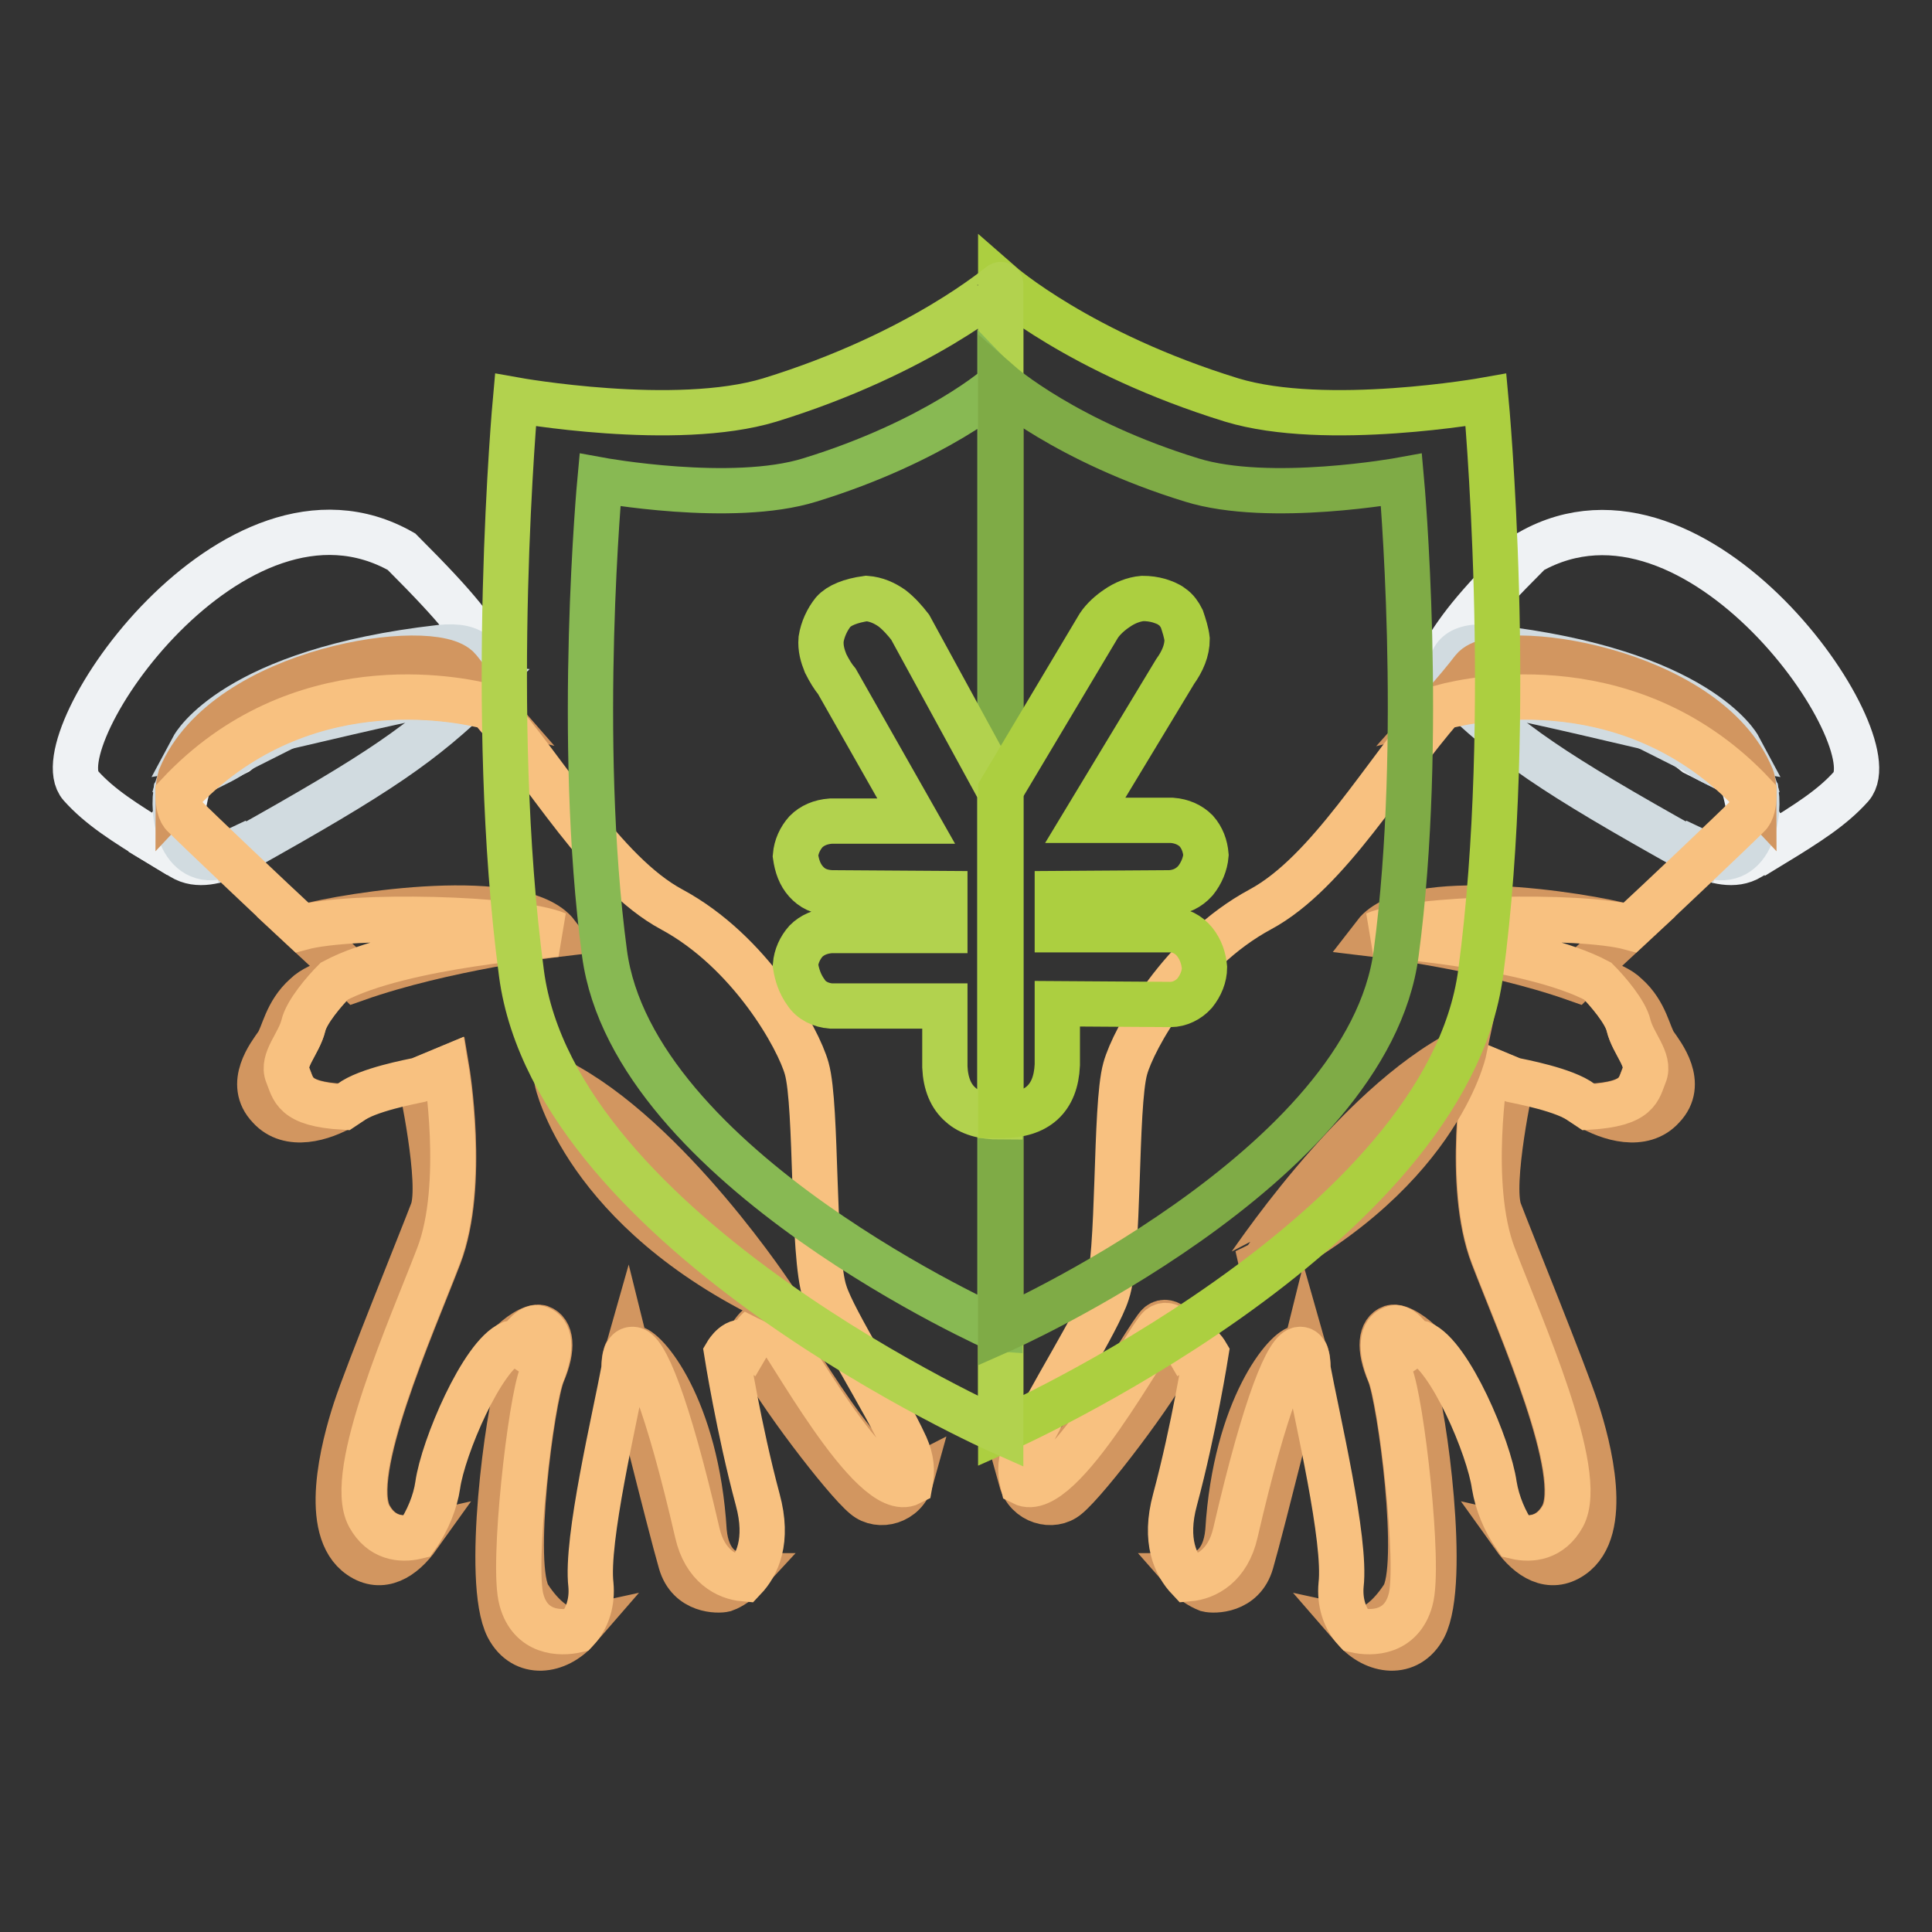 <?xml version="1.0" encoding="utf-8"?>
<!-- Svg Vector Icons : http://www.onlinewebfonts.com/icon -->
<!DOCTYPE svg PUBLIC "-//W3C//DTD SVG 1.1//EN" "http://www.w3.org/Graphics/SVG/1.1/DTD/svg11.dtd">
<svg version="1.1" xmlns="http://www.w3.org/2000/svg" xmlns:xlink="http://www.w3.org/1999/xlink" x="0px" y="0px" viewBox="0 0 256 256" enable-background="new 0 0 256 256" xml:space="preserve">
<rect x="0" y="0" width="256" height="256" fill="#333333" stroke="none"/>
<g> <path stroke-width="6" fill-opacity="0" stroke="#d29660"  d="M45.5,146.6c-6.7-0.3-6.6-2.4-7.4-4.3c-0.8-1.9,1.6-4.1,2.1-6.5c0.4-1.8,2.8-4.5,4.1-5.9 c-1.4,0.5-2.9,1.1-3.8,2c-2.6,2.3-2.9,5.2-3.8,6.5c-0.9,1.3-4,5.2-1,8.3C38.3,149.6,42.8,148.2,45.5,146.6z M102.4,175.5 c-1.3-1-2.7,1-3.3,2.2c0.5,0.3,1,0.9,1.5,1.9c2.1,4.4,11.3,16.5,14,18.7c1.9,1.6,5.3,0.7,6.1-2.2 C115.6,198.7,104,176.8,102.4,175.5z M93.3,202.9c-1-16.5-7.9-24.4-9.5-24.3c-0.9,0.1-1.1,1.3-1.1,2.5c0.2-1.2,0.4-1.9,0.4-1.9 s5.7,23,7.1,27.8c1.1,3.9,5,3.8,5.8,3.6c0.3-0.1,1.5-0.6,2.6-1.8C96.3,208.8,93.7,207.4,93.3,202.9z M71.6,175.9 c-1-0.3-3.1,1.2-4.1,2.3c0.8,0.6,3,0,1.2,5.1c-1.3,3.7-4.5,26.2-1.4,32.3c2.1,4,6.6,3.3,9.2,0.3c-2.3,0.5-4.7-1.7-6.4-4.3 c-2.6-3.9,0.4-26.2,1.8-29.6C73.4,178.5,73,176.4,71.6,175.9z"/> <path stroke-width="6" fill-opacity="0" stroke="#eff2f4"  d="M46.4,92.9c-5.5,0.9-10.8,3-15.5,6.1L46.4,92.9z M21.1,111.8l3,1.8c2.1,1.3,4.7,0.5,6.8-0.4l-0.1-0.3 c-6.5,2.3-7-2.2-6.5-5.9C23.2,108.5,22.1,110.1,21.1,111.8z M63.9,93.4l-0.2,0.3l0.3-0.2l0,0C64,93.4,63.9,93.4,63.9,93.4z"/> <path stroke-width="6" fill-opacity="0" stroke="#eff2f4"  d="M65.2,87.4c-2.6-4.1-3.9-6.2-12-14.3C31,60.5,5.4,98.1,10.7,104.1c2.5,2.8,5.8,4.9,10.4,7.7 c1-1.7,2.1-3.3,3.2-4.8c0.3-2.3,1.1-4.3,1.1-4.3l6-3c4.4-3.5,9.4-6.1,14.9-7.5l12.2-6.2c0,0,4.7,2.6,4.6,5.4 c-0.2,0.5,0.8-0.7,0.7-0.4c0,0-0.6,0.7-0.6,0.7C64,90.9,65.8,88.3,65.2,87.4L65.2,87.4z"/> <path stroke-width="6" fill-opacity="0" stroke="#d1dbe0"  d="M24.6,101.5c0,0-0.9,1.9-1.5,4.2c2.3-2.5,4.9-4.8,7.7-6.7L24.6,101.5z M63.1,91.3c0.2-0.3,0.4-0.6,0.6-1.1 c0.4-2.8-0.5-4.9-5.4-4.4C31,88.9,25.6,99,25.6,99C33.4,97.7,60,90.6,63.1,91.3z"/> <path stroke-width="6" fill-opacity="0" stroke="#d1dbe0"  d="M46.2,92.1l-14.9,7.5c-2.5,2-5.8,2.4-8,5.4c-0.5,3.7,1,11,7.5,7.9l0.1,0.3c0.3-0.1,0.6-0.2,0.8-0.4 c19-10.6,24.2-14.3,31.8-21.6c0.1-0.1,0.1-0.2,0.2-0.3C57.9,90.2,51.9,90.6,46.2,92.1z"/> <path stroke-width="6" fill-opacity="0" stroke="#d29660"  d="M73.8,123.8c-4.7-6.1-27.2-2.7-33.8-0.9c5.5,5.1,5.5,5.1,7.2,6.8C58.8,125.6,73.8,123.8,73.8,123.8z  M49,200.9c-3.1-5.7,5.6-25.1,9.2-34.5c3.6-9.4,1-24.8,1-24.8l-3.6,1.5l0.1,0c0,0,3,13.7,1.6,17.4c-1.4,3.7-8.6,21.4-10.2,26.3 c-1.6,4.9-4.5,15.9,0.6,19.4c2.9,2,5.7,0.2,7.7-2.6C53.2,204.1,50.6,203.8,49,200.9z M64.9,93.6c-1.4-1.6-2.8-3.2-4.1-4.9 c-3.2-4-30.9-0.2-36.9,14.3c-0.2,0.7-0.3,1.4-0.3,2.2C39.5,88.2,60.5,92.5,64.9,93.6z"/> <path stroke-width="6" fill-opacity="0" stroke="#f8c180"  d="M120,191.6c-2.9-6.3-9.5-16.5-10.7-20.3c-1.7-4.9-1-24.7-2.4-29.7c-1.1-4-7.5-15.5-17.9-21.1 c-9.1-4.9-16.6-18.3-24.1-26.8c-4.4-1.2-25.4-5.4-41.3,11.6c0,1.1,0.2,2.3,0.8,2.8c2,2,11.6,11.1,15.6,14.8 c6.7-1.8,28.6-1.3,33.8,0.9c0,0-20.5,1.4-29.5,6.2c-1.3,1.3-3.7,4.1-4.1,5.9c-0.6,2.4-2.9,4.6-2.1,6.5c0.8,1.9,0.7,3.9,7.4,4.3 c0.3-0.2,0.6-0.4,0.9-0.6c2.2-1.7,8.2-2.8,9.1-3l3.6-1.5c0,0,2.6,15.4-1,24.8c-3.6,9.4-12.3,28.8-9.2,34.5c1.6,2.9,4.2,3.2,6.3,2.7 c1.5-2.1,2.5-4.7,2.8-6.8c0.7-5,5.9-17.2,9.7-18.8c0.4-0.1,0.7-0.1,1,0.1c0.6-1,1.8-2.5,2.7-2.1c1.5,0.5,1.8,2.6,0.4,6.1 c-1.5,3.5-4,25.4-2.7,29.9c1.2,4.4,5.1,4.5,7.3,4c1.5-1.6,2.1-3.8,1.9-6c-0.7-5.9,3.2-22.2,4.4-28.7c0-1.2,0.2-2.5,1.1-2.5 c1.6-0.1,4.6,7,8.6,24.3c1,4.4,3.9,5.9,6.2,6.1c1.7-1.8,3.3-5,1.8-10.5c-2.5-9.3-4.1-19.4-4.1-19.4s1.3-2.2,2.8-1.2 c0.7-1.2,2-3.2,3.3-2.2c1.6,1.3,13.1,23.2,18.2,20.6C120.9,194.9,120.8,193.4,120,191.6L120,191.6z"/> <path stroke-width="6" fill-opacity="0" stroke="#d29660"  d="M73.8,143.2c0,0,3.6,17.2,29,29.3C102.8,172.4,88.5,150.6,73.8,143.2z"/> <path stroke-width="6" fill-opacity="0" stroke="#d29660"  d="M210.5,146.6c6.7-0.3,6.6-2.4,7.4-4.3c0.8-1.9-1.6-4.1-2.1-6.5c-0.4-1.8-2.8-4.5-4.1-5.9 c1.4,0.5,2.9,1.1,3.8,2c2.6,2.3,2.9,5.2,3.8,6.5c0.9,1.3,4,5.2,1,8.3C217.7,149.6,213.2,148.2,210.5,146.6z M153.6,175.5 c1.3-1,2.7,1,3.3,2.2c-0.5,0.3-1,0.9-1.5,1.9c-2.1,4.4-11.3,16.5-14,18.7c-1.9,1.6-5.3,0.7-6.1-2.2 C140.4,198.7,152,176.8,153.6,175.5z M162.7,202.9c1-16.5,7.9-24.4,9.5-24.3c0.9,0.1,1.1,1.3,1.1,2.5c-0.2-1.2-0.4-1.9-0.4-1.9 s-5.7,23-7.1,27.8c-1.1,3.9-5,3.8-5.8,3.6c-1-0.4-1.9-1-2.6-1.8C159.7,208.8,162.3,207.4,162.7,202.9z M184.4,175.9 c1-0.3,3.1,1.2,4.1,2.3c-0.8,0.6-3,0-1.2,5.1c1.3,3.7,4.5,26.2,1.4,32.3c-2.1,4-6.6,3.3-9.2,0.3c2.3,0.5,4.7-1.7,6.4-4.3 c2.6-3.9-0.4-26.2-1.8-29.6C182.6,178.5,183,176.4,184.4,175.9z"/> <path stroke-width="6" fill-opacity="0" stroke="#eff2f4"  d="M209.6,92.9c5.5,0.9,10.8,3,15.5,6.1L209.6,92.9z M234.9,111.8l-3,1.8c-2.1,1.3-4.7,0.5-6.8-0.4l0.1-0.3 c6.5,2.3,7-2.2,6.5-5.9C232.8,108.5,233.9,110.1,234.9,111.8L234.9,111.8z M192.1,93.4l0.2,0.3l-0.3-0.2l0,0 C192,93.4,192.1,93.4,192.1,93.4z"/> <path stroke-width="6" fill-opacity="0" stroke="#eff2f4"  d="M190.8,87.4c2.6-4.1,3.9-6.2,12-14.3c22.2-12.5,47.8,25,42.5,31.1c-2.5,2.8-5.8,4.9-10.4,7.7 c-1-1.7-2-3.3-3.2-4.8c-0.2-1.5-0.6-2.9-1.1-4.3l-6-3c-4.4-3.5-9.4-6.1-14.9-7.5l-12.2-6.2c0,0-4.7,2.6-4.6,5.4 c0.2,0.5-0.8-0.7-0.7-0.4c0,0,0.6,0.7,0.6,0.7C192,90.9,190.2,88.3,190.8,87.4L190.8,87.4z"/> <path stroke-width="6" fill-opacity="0" stroke="#d1dbe0"  d="M231.4,101.5c0,0,0.9,1.9,1.5,4.2c-2.3-2.5-4.9-4.8-7.7-6.7L231.4,101.5z M192.9,91.3 c-0.2-0.3-0.4-0.7-0.6-1.1c-0.4-2.8,0.5-4.9,5.4-4.4C225,88.9,230.4,99,230.4,99C222.6,97.7,196,90.6,192.9,91.3z"/> <path stroke-width="6" fill-opacity="0" stroke="#d1dbe0"  d="M209.8,92.1l14.9,7.5c2.5,2,5.8,2.4,8,5.4c0.5,3.7-1,11-7.5,7.9l-0.1,0.3c-0.3-0.1-0.6-0.2-0.8-0.4 c-19-10.6-24.2-14.3-31.8-21.6c-0.1-0.1-0.1-0.2-0.2-0.3C198.1,90.2,204.1,90.6,209.8,92.1z"/> <path stroke-width="6" fill-opacity="0" stroke="#d29660"  d="M182.2,123.8c4.7-6.1,27.2-2.7,33.8-0.9c-5.5,5.1-5.5,5.1-7.2,6.8C197.2,125.6,182.2,123.8,182.2,123.8z  M207,200.9c3.1-5.7-5.6-25.1-9.2-34.5c-3.6-9.4-1-24.8-1-24.8l3.6,1.5c0,0-0.1,0-0.1,0c0,0-3,13.7-1.6,17.4 c1.4,3.7,8.6,21.4,10.2,26.3c1.6,4.9,4.5,15.9-0.6,19.4c-2.9,2-5.7,0.2-7.7-2.6C202.8,204.1,205.4,203.8,207,200.9L207,200.9z  M191.1,93.6c1.7-1.9,3.1-3.6,4.1-4.9c3.2-4,30.9-0.2,36.9,14.3c0.2,0.5,0.3,1.3,0.3,2.2C216.5,88.2,195.5,92.5,191.1,93.6 L191.1,93.6z"/> <path stroke-width="6" fill-opacity="0" stroke="#f8c180"  d="M136,191.6c2.9-6.3,9.5-16.5,10.7-20.3c1.7-4.9,1-24.7,2.4-29.7c1.1-4,7.5-15.5,17.9-21.1 c9.1-4.9,16.6-18.3,24.1-26.8c4.4-1.2,25.4-5.4,41.3,11.6c0,1.1-0.2,2.3-0.8,2.8c-2,2-11.6,11.1-15.6,14.8 c-6.7-1.8-28.6-1.3-33.8,0.9c0,0,20.5,1.4,29.5,6.2c1.3,1.3,3.7,4.1,4.1,5.9c0.6,2.4,2.9,4.6,2.1,6.5c-0.8,1.9-0.7,3.9-7.4,4.3 c-0.3-0.2-0.6-0.4-0.9-0.6c-2.2-1.7-8.2-2.8-9.1-3l-3.6-1.5c0,0-2.6,15.4,1,24.8c3.6,9.4,12.3,28.8,9.2,34.5 c-1.6,2.9-4.2,3.2-6.3,2.7c-1.4-2-2.4-4.4-2.8-6.8c-0.7-5-5.9-17.2-9.7-18.8c-0.4-0.1-0.7-0.1-1,0.1c-0.6-1-1.8-2.5-2.7-2.1 c-1.5,0.5-1.8,2.6-0.4,6.1c1.5,3.5,4,25.4,2.7,29.9c-1.2,4.4-5.1,4.5-7.3,4c-1.5-1.6-2.1-3.8-1.9-6c0.7-5.9-3.2-22.2-4.4-28.7 c0-1.2-0.2-2.5-1-2.5c-1.6-0.1-4.6,7-8.6,24.3c-1,4.4-3.9,5.9-6.2,6.1c-1.7-1.8-3.3-5-1.8-10.5c2.5-9.3,4.1-19.4,4.1-19.4 s-1.3-2.2-2.8-1.2c-0.7-1.2-2-3.2-3.3-2.2c-1.6,1.3-13.1,23.2-18.2,20.6C135.1,194.9,135.2,193.4,136,191.6L136,191.6z"/> <path stroke-width="6" fill-opacity="0" stroke="#d29660"  d="M194,139.2c0,0-3.6,17.2-29,29.3C165.1,168.5,179.3,146.6,194,139.2z"/> <path stroke-width="6" fill-opacity="0" stroke="#accf40"  d="M196.9,53c0,0-21.2,3.8-33.7,0c-20.1-6.2-30.6-15.4-30.6-15.4v152c0,0,59-26.1,63.6-60.7 C200.8,94.5,196.9,53,196.9,53L196.9,53z"/> <path stroke-width="6" fill-opacity="0" stroke="#b2d24e"  d="M102,53c-12.5,3.8-33.7,0-33.7,0s-3.8,41.5,0.8,76c4.6,34.6,63.5,60.7,63.5,60.7v-152 C132.6,37.6,122.1,46.8,102,53z"/> <path stroke-width="6" fill-opacity="0" stroke="#88b953"  d="M107.3,63.6c-10.3,3.2-27.8,0-27.8,0s-3.2,34.2,0.6,62.7c3.8,28.5,52.3,50,52.4,50V50.9 C132.6,51,123.9,58.5,107.3,63.6L107.3,63.6z"/> <path stroke-width="6" fill-opacity="0" stroke="#7fab46"  d="M185.7,63.6c0,0-17.5,3.2-27.8,0c-16.6-5.1-25.3-12.7-25.3-12.7l0,0v125.4h0c0,0,48.7-21.5,52.4-50 C188.8,97.8,185.7,63.6,185.7,63.6z"/> <path stroke-width="6" fill-opacity="0" stroke="#b2d24e"  d="M132.5,104.9l-11.9-21.8c-0.7-0.9-1.5-1.8-2.4-2.5c-1-0.7-2.1-1.2-3.4-1.3c-2.1,0.3-3.6,0.9-4.4,1.8 c-0.8,1-1.4,2.3-1.6,3.6c-0.1,1.2,0.2,2.2,0.6,3.2c0.5,1,1,1.8,1.5,2.4l10.5,18.5h-11.3c-1.4,0.1-2.5,0.6-3.3,1.4 c-0.8,0.9-1.3,2-1.4,3.2c0.2,1.4,0.6,2.5,1.4,3.4c0.8,0.9,1.8,1.4,3.3,1.5l15.1,0.1v4.9h-15.1c-1.4,0.1-2.5,0.6-3.3,1.4 c-0.8,0.9-1.3,2-1.4,3.2c0.2,1.3,0.6,2.5,1.4,3.6c0.7,1.1,2,1.7,3.3,1.8h15.1v8.1c0.1,2.2,0.8,3.9,2.1,5c1.2,1.1,3,1.6,5.2,1.6 L132.5,104.9L132.5,104.9L132.5,104.9z"/> <path stroke-width="6" fill-opacity="0" stroke="#accf40"  d="M155.1,123.2h-15v-4.8l15-0.1c1.3-0.1,2.4-0.6,3.3-1.6c0.8-1,1.3-2.2,1.4-3.4c-0.1-1.2-0.5-2.3-1.3-3.2 c-0.8-0.8-1.9-1.3-3.2-1.4h-11.5L155.7,89c1-1.4,1.6-2.8,1.6-4.3c-0.1-0.9-0.4-1.8-0.7-2.7c-0.3-0.6-0.7-1.2-1.3-1.6 c-0.5-0.4-1.1-0.6-1.7-0.8c-0.7-0.2-1.4-0.3-2.2-0.3c-1.2,0.1-2.4,0.6-3.4,1.3c-0.9,0.6-1.8,1.4-2.4,2.3l-13,21.8v43.1 c0.1,0,0.1,0,0.2,0c4.6,0,7.1-2.2,7.3-6.7V133l15,0.1c1.2,0,2.4-0.6,3.2-1.5c0.8-1,1.3-2.2,1.3-3.4c-0.1-1.2-0.5-2.4-1.3-3.4 C157.5,123.8,156.3,123.2,155.1,123.2L155.1,123.2z"/></g>
</svg>